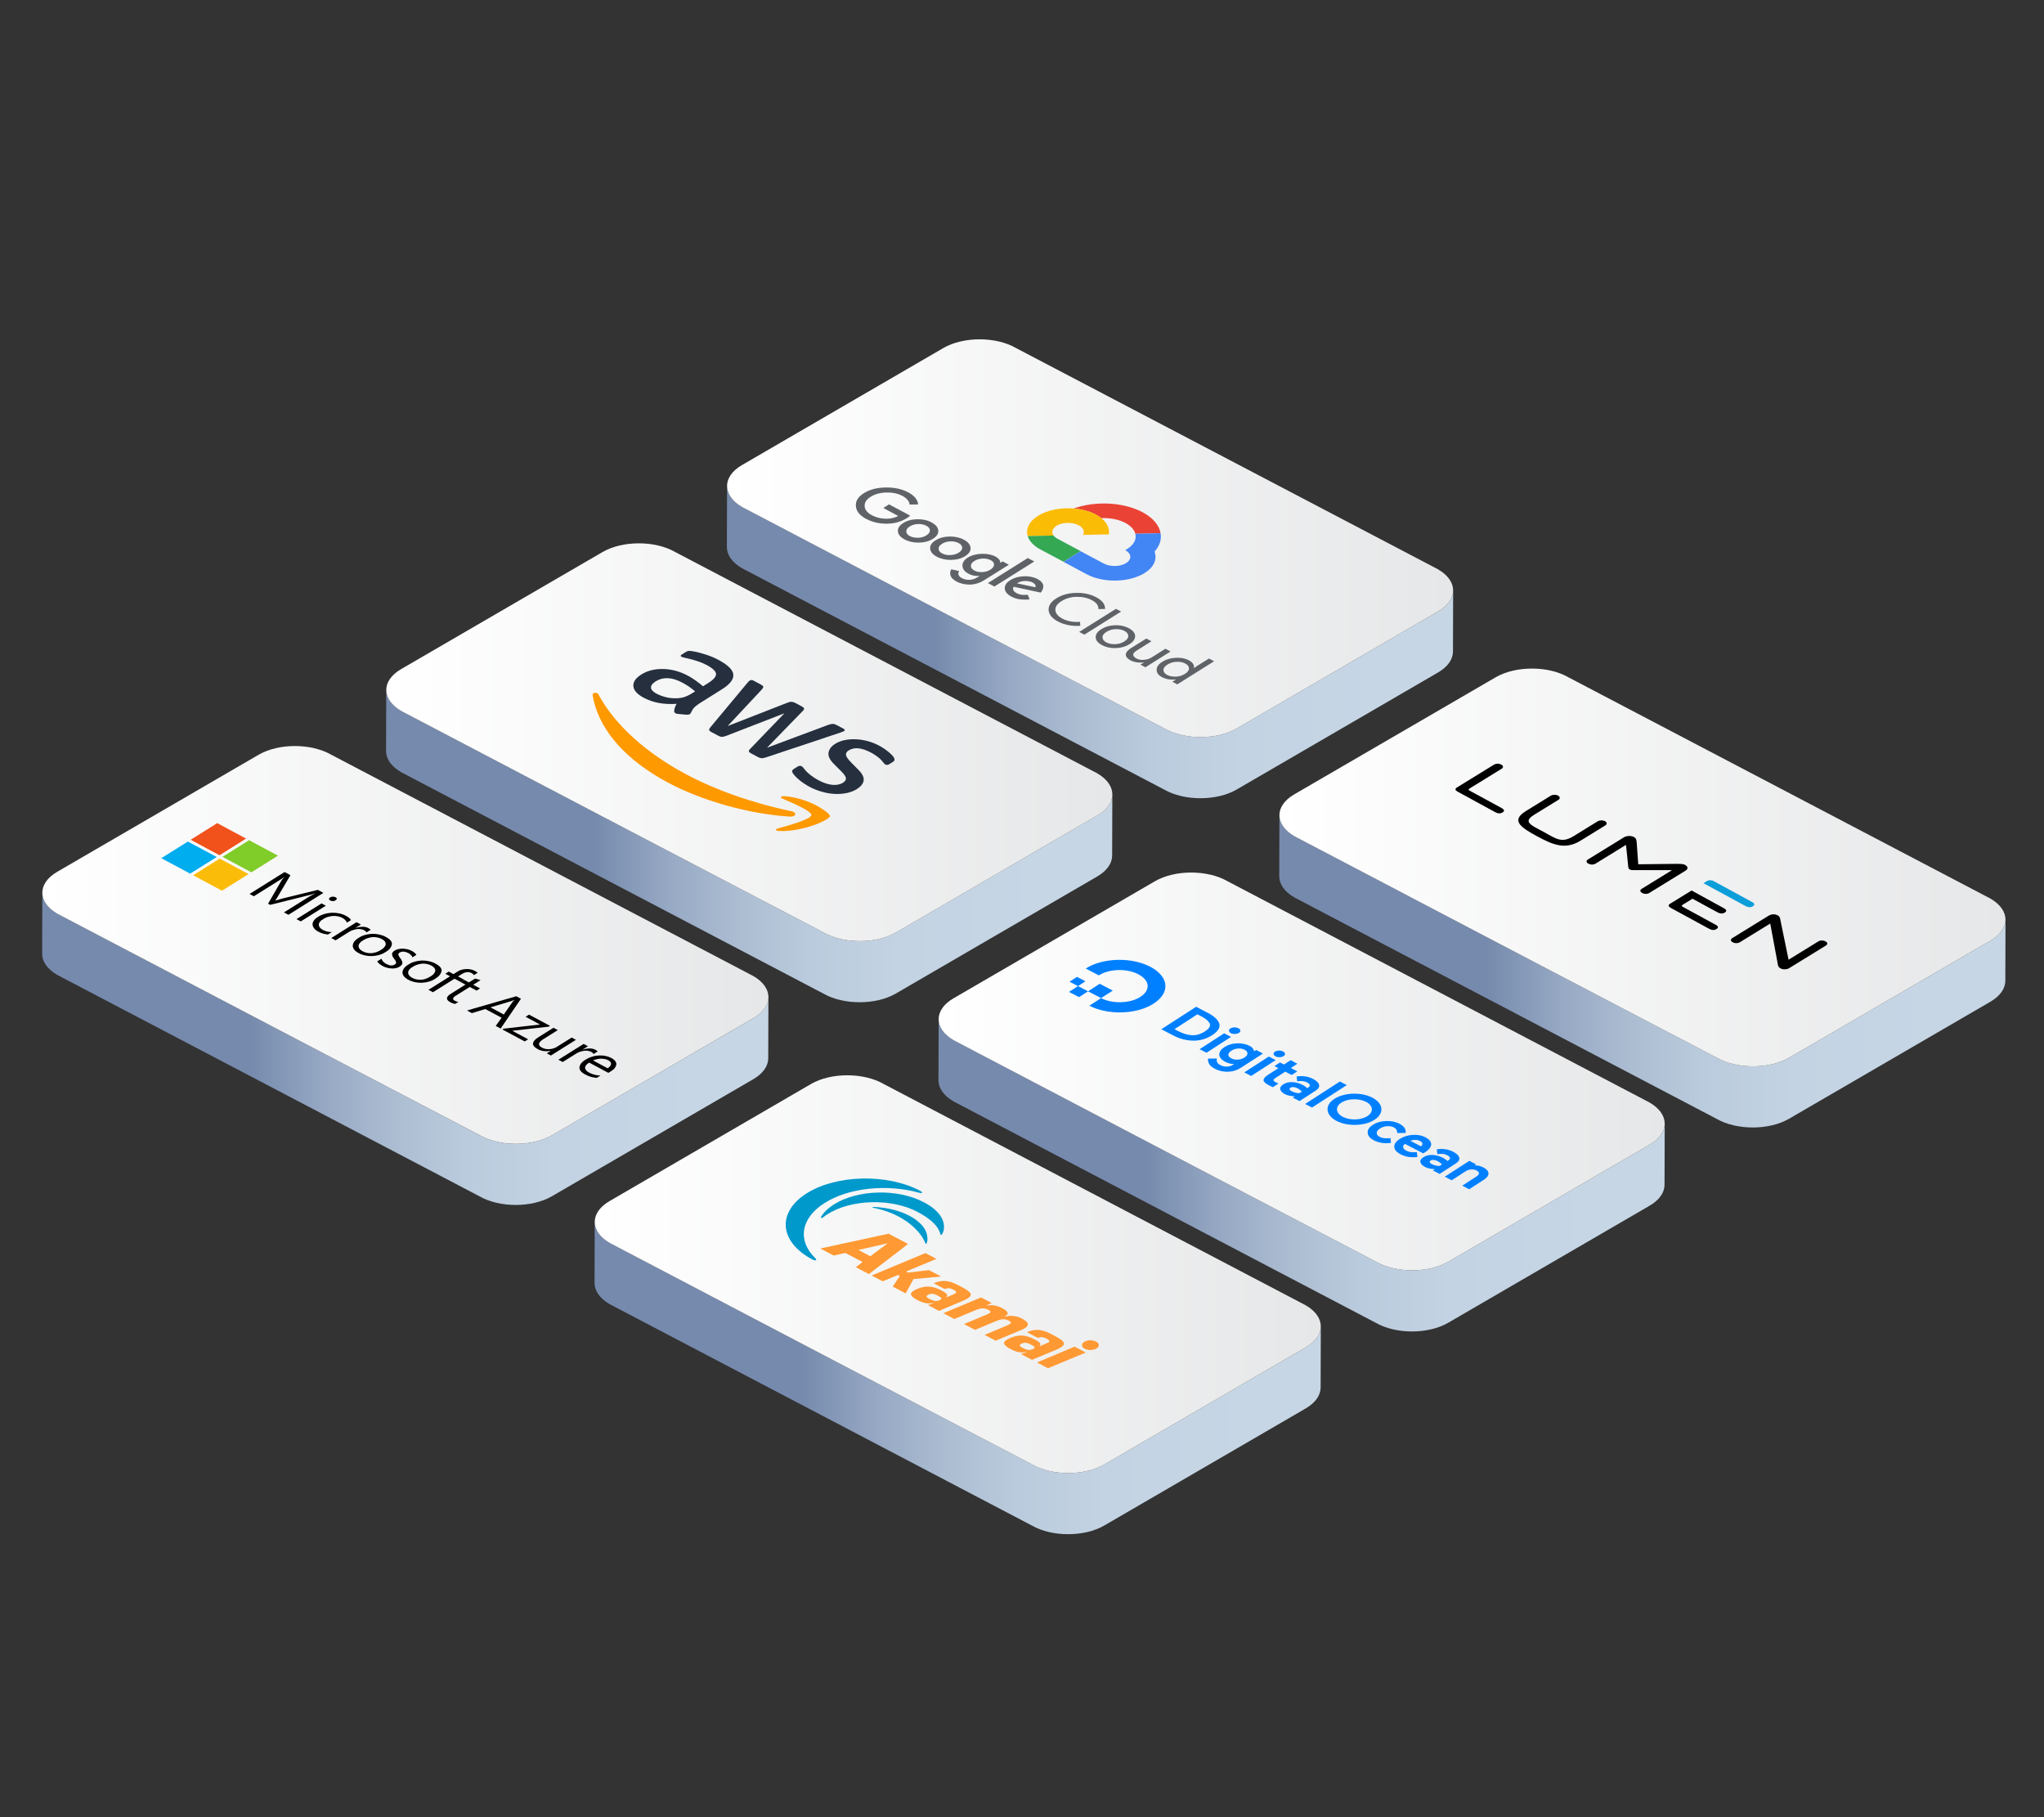 <?xml version="1.0" encoding="UTF-8"?><svg id="Layer_1" xmlns="http://www.w3.org/2000/svg" xmlns:xlink="http://www.w3.org/1999/xlink" viewBox="0 0 675 600"><rect x="0" y="0" width="675" height="600" fill="#333333" stroke="none"/><defs><style>.cls-1{fill:url(#_ÂÁ_Ï_ÌÌ_È_ËÂÌÚ_8);}.cls-1,.cls-2,.cls-3,.cls-4,.cls-5,.cls-6,.cls-7,.cls-8,.cls-9,.cls-10,.cls-11,.cls-12,.cls-13,.cls-14,.cls-15,.cls-16,.cls-17,.cls-18,.cls-19,.cls-20,.cls-21,.cls-22,.cls-23,.cls-24,.cls-25,.cls-26,.cls-27,.cls-28{stroke-width:0px;}.cls-2{fill:url(#linear-gradient);}.cls-3{fill:url(#_ÂÁ_Ï_ÌÌ_È_ËÂÌÚ_8-6);}.cls-4{fill:url(#_ÂÁ_Ï_ÌÌ_È_ËÂÌÚ_8-5);}.cls-5{fill:url(#_ÂÁ_Ï_ÌÌ_È_ËÂÌÚ_8-4);}.cls-6{fill:url(#_ÂÁ_Ï_ÌÌ_È_ËÂÌÚ_8-3);}.cls-7{fill:url(#_ÂÁ_Ï_ÌÌ_È_ËÂÌÚ_8-2);}.cls-8{fill:url(#linear-gradient-4);}.cls-9{fill:url(#linear-gradient-2);}.cls-10{fill:url(#linear-gradient-3);}.cls-11{fill:url(#linear-gradient-5);}.cls-12{fill:url(#linear-gradient-6);}.cls-29{isolation:isolate;}.cls-14{fill:#5f6368;}.cls-15{fill:#34a853;}.cls-16{fill:#0c9ed9;}.cls-17{fill:#4285f4;}.cls-18{fill:#252f3e;}.cls-19{fill:#09c;}.cls-20{fill:#80cc28;}.cls-21{fill:#f90;}.cls-22{fill:#f93;}.cls-23{fill:#f1511b;}.cls-24{fill:#fbbc09;}.cls-25{fill:#fbbc05;}.cls-26{fill:#ea4335;}.cls-27{fill:#00adef;}.cls-28{fill:#0080ff;}</style><linearGradient id="_ÂÁ_Ï_ÌÌ_È_ËÂÌÚ_8" x1="308.67" y1="212.01" x2="457.05" y2="212.01" gradientUnits="userSpaceOnUse"><stop offset="0" stop-color="#768aad"/><stop offset=".03" stop-color="#7c90b1"/><stop offset=".17" stop-color="#97a9c4"/><stop offset=".32" stop-color="#acbdd2"/><stop offset=".48" stop-color="#bacbdd"/><stop offset=".68" stop-color="#c3d3e3"/><stop offset="1" stop-color="#c6d6e5"/></linearGradient><linearGradient id="linear-gradient" x1="240.09" y1="177.71" x2="479.88" y2="177.71" gradientUnits="userSpaceOnUse"><stop offset="0" stop-color="#fff"/><stop offset="1" stop-color="#e6e7e8"/></linearGradient><linearGradient id="_ÂÁ_Ï_ÌÌ_È_ËÂÌÚ_8-2" x1="196.13" y1="279.37" x2="344.51" y2="279.37" xlink:href="#_ÂÁ_Ï_ÌÌ_È_ËÂÌÚ_8"/><linearGradient id="linear-gradient-2" x1="127.55" y1="245.07" x2="367.33" y2="245.07" xlink:href="#linear-gradient"/><linearGradient id="_ÂÁ_Ï_ÌÌ_È_ËÂÌÚ_8-3" x1="82.56" y1="346.3" x2="230.94" y2="346.3" xlink:href="#_ÂÁ_Ï_ÌÌ_È_ËÂÌÚ_8"/><linearGradient id="linear-gradient-3" x1="13.98" y1="312" x2="253.76" y2="312" xlink:href="#linear-gradient"/><linearGradient id="_ÂÁ_Ï_ÌÌ_È_ËÂÌÚ_8-4" x1="491.09" y1="320.71" x2="639.47" y2="320.71" xlink:href="#_ÂÁ_Ï_ÌÌ_È_ËÂÌÚ_8"/><linearGradient id="linear-gradient-4" x1="422.51" y1="286.42" x2="662.29" y2="286.42" xlink:href="#linear-gradient"/><linearGradient id="_ÂÁ_Ï_ÌÌ_È_ËÂÌÚ_8-5" x1="378.55" y1="388.07" x2="526.93" y2="388.07" xlink:href="#_ÂÁ_Ï_ÌÌ_È_ËÂÌÚ_8"/><linearGradient id="linear-gradient-5" x1="309.97" y1="353.77" x2="549.75" y2="353.77" xlink:href="#linear-gradient"/><linearGradient id="_ÂÁ_Ï_ÌÌ_È_ËÂÌÚ_8-6" x1="264.98" y1="455.01" x2="413.36" y2="455.01" xlink:href="#_ÂÁ_Ï_ÌÌ_È_ËÂÌÚ_8"/><linearGradient id="linear-gradient-6" x1="196.4" y1="420.71" x2="436.18" y2="420.71" xlink:href="#linear-gradient"/></defs><g class="cls-29"><path class="cls-1" d="m474.95,201.86l-66.51,38.65c-6.6,3.83-17.31,3.83-23.95,0l-139.38-73.07c-3.34-1.93-5.02-4.47-5.01-7l-.06,20.19c0,2.53,1.66,5.06,5.01,6.99l139.38,73.07c6.64,3.83,17.36,3.83,23.95,0l66.51-38.65c3.28-1.91,4.92-4.4,4.93-6.9l.06-20.19c0,2.5-1.65,4.99-4.93,6.9Z"/><path class="cls-2" d="m474.88,187.98c6.64,3.83,6.66,10.05.07,13.88l-66.51,38.65c-6.6,3.83-17.31,3.83-23.95,0l-139.38-73.07c-6.64-3.83-6.69-10.05-.09-13.88l66.51-38.65c6.6-3.83,17.34-3.83,23.98,0l139.38,73.07Z"/></g><g class="cls-29"><path class="cls-7" d="m362.4,269.22l-66.51,38.65c-6.6,3.83-17.31,3.83-23.95,0l-139.38-73.07c-3.34-1.93-5.02-4.47-5.01-7l-.06,20.19c0,2.53,1.66,5.06,5.01,6.99l139.38,73.07c6.64,3.83,17.36,3.83,23.95,0l66.51-38.65c3.28-1.91,4.92-4.4,4.93-6.9l.06-20.19c0,2.5-1.65,4.99-4.93,6.9Z"/><path class="cls-9" d="m362.34,255.34c6.64,3.83,6.66,10.05.07,13.88l-66.51,38.65c-6.6,3.83-17.31,3.83-23.95,0l-139.38-73.07c-6.64-3.83-6.69-10.05-.09-13.88l66.51-38.65c6.6-3.83,17.34-3.83,23.98,0l139.38,73.07Z"/></g><g class="cls-29"><path class="cls-6" d="m248.83,336.16l-66.51,38.65c-6.6,3.83-17.31,3.83-23.95,0L18.99,301.73c-3.34-1.93-5.02-4.47-5.01-7l-.06,20.19c0,2.53,1.66,5.06,5.01,6.99l139.38,73.07c6.64,3.83,17.36,3.83,23.95,0l66.51-38.65c3.28-1.91,4.92-4.4,4.93-6.9l.06-20.19c0,2.5-1.65,4.99-4.93,6.9Z"/><path class="cls-10" d="m248.77,322.27c6.64,3.83,6.66,10.05.07,13.88l-66.51,38.65c-6.6,3.83-17.31,3.83-23.95,0L18.99,301.73c-6.64-3.83-6.69-10.05-.09-13.88l66.51-38.65c6.6-3.83,17.34-3.83,23.98,0l139.38,73.07Z"/></g><g class="cls-29"><path class="cls-5" d="m657.36,310.57l-66.51,38.65c-6.6,3.83-17.31,3.83-23.95,0l-139.38-73.07c-3.34-1.93-5.02-4.47-5.01-7l-.06,20.19c0,2.53,1.66,5.06,5.01,6.99l139.38,73.07c6.64,3.83,17.36,3.83,23.95,0l66.51-38.65c3.28-1.91,4.92-4.4,4.93-6.9l.06-20.19c0,2.5-1.65,4.99-4.93,6.9Z"/><path class="cls-8" d="m657.29,296.69c6.64,3.83,6.66,10.05.07,13.88l-66.51,38.65c-6.6,3.83-17.31,3.83-23.95,0l-139.38-73.07c-6.64-3.83-6.69-10.05-.09-13.88l66.51-38.65c6.6-3.83,17.34-3.83,23.98,0l139.38,73.07Z"/></g><g class="cls-29"><path class="cls-4" d="m544.82,377.92l-66.51,38.65c-6.6,3.83-17.31,3.83-23.95,0l-139.38-73.07c-3.34-1.93-5.02-4.47-5.01-7l-.06,20.19c0,2.53,1.66,5.06,5.01,6.99l139.38,73.07c6.64,3.83,17.36,3.83,23.95,0l66.51-38.65c3.28-1.91,4.92-4.4,4.93-6.9l.06-20.19c0,2.5-1.65,4.99-4.93,6.9Z"/><path class="cls-11" d="m544.75,364.04c6.64,3.83,6.66,10.05.07,13.88l-66.51,38.65c-6.6,3.83-17.31,3.83-23.95,0l-139.38-73.07c-6.64-3.83-6.69-10.05-.09-13.88l66.51-38.65c6.6-3.83,17.34-3.83,23.98,0l139.38,73.07Z"/></g><g class="cls-29"><path class="cls-3" d="m431.25,444.86l-66.51,38.65c-6.6,3.83-17.31,3.83-23.95,0l-139.38-73.07c-3.34-1.93-5.02-4.47-5.01-7l-.06,20.19c0,2.53,1.66,5.06,5.01,6.99l139.38,73.07c6.64,3.83,17.36,3.83,23.95,0l66.51-38.65c3.28-1.91,4.92-4.4,4.93-6.9l.06-20.19c0,2.5-1.65,4.99-4.93,6.9Z"/><path class="cls-12" d="m431.18,430.98c6.64,3.83,6.66,10.05.07,13.88l-66.51,38.65c-6.6,3.83-17.31,3.83-23.95,0l-139.38-73.07c-6.64-3.83-6.69-10.05-.09-13.88l66.51-38.65c6.6-3.83,17.34-3.83,23.98,0l139.38,73.07Z"/></g><path class="cls-13" d="m156.5,321.97s0,.01.01.02h-.04s.03-.02.03-.02Z"/><path class="cls-13" d="m143.71,323.16c-1.1.78-2.69,1.25-4.4,1.33-1.65.05-3.25-.31-4.43-.98-.12-.06-.23-.12-.34-.18-1.03-.6-1.62-1.41-1.63-2.27.05-.97.74-1.89,1.94-2.56,1.1-.79,2.7-1.28,4.45-1.36,1.7-.03,3.35.35,4.56,1.05.09.05.17.09.26.14,1.19.69,1.77,1.42,1.71,2.23-.17.98-.92,1.9-2.12,2.61Zm-4.6.33c1.06-.06,2.03-.45,3.04-1.08.91-.5,1.48-1.18,1.61-1.91.01-.59-.38-1.15-1.1-1.56-.06-.04-.13-.07-.2-.11-.8-.46-1.91-.7-3.03-.66-1.24.14-2.36.52-3.16,1.08-.93.49-1.46,1.18-1.49,1.91,0,.6.43,1.17,1.15,1.59.07.04.13.07.2.11h.02c.78.46,1.86.69,2.95.62"/><polygon class="cls-13" points="169.16 340.34 174.4 343.15 173.27 343.86 165.9 339.91 166.32 339.65 178.34 338.28 173.56 335.72 174.7 335.01 181.62 338.71 181.27 338.94 181.33 338.97 169.16 340.34"/><path class="cls-13" d="m151.42,330.77l-1.13.71.03.02c-.58-.1-1.1-.29-1.52-.53-.02-.01-.05-.03-.07-.04-.05-.03-.1-.05-.14-.08-1.41-.81-1.3-1.73.25-2.7l4.87-3.05-1.49-.8-.07-.04,1.14-.72.07.04,1.49.8,2.02-1.27,1.84.51-2.44,1.53,2.26,1.21-1.15.72-2.25-1.21-4.66,2.92c-.44.24-.74.55-.85.9,0,.26.17.5.48.68.05.03.11.06.17.09.02.01.03.02.05.03.29.17.68.28,1.09.3Z"/><path class="cls-13" d="m170.49,328.94l1.55.83-6.71,9.84-1.62-.87,1.93-2.7-5.37-2.88-4.44,1.36-1.62-.87,16.28-4.71Zm-8.53,3.66l4.41,2.37,2.92-4.18c.15-.21.34-.41.58-.59l-.07-.03c-.3.14-.63.27-.97.38l-6.87,2.06"/><path class="cls-13" d="m157,320.67c.27.16.52.33.73.52l-1.23.77c-.14-.24-.38-.46-.68-.63-.01,0-.03-.01-.04-.02-1.01-.54-2.08-.42-3.21.28l-1.31.82,2.13,1.14-.09-.02-1.14.72.07.04-2.13-1.14-7.13,4.47-1.48-.8,7.13-4.47-1.56-.83,1.15-.72,1.55.84,1.32-.83c.7-.48,1.71-.79,2.8-.85,1.09-.04,2.16.18,2.97.62.06.03.11.06.16.09Z"/><path class="cls-13" d="m131.96,319.15v.02c-.65.43-1.63.66-2.62.6-1.12-.06-2.16-.35-2.95-.8-.04-.02-.07-.04-.1-.06-.08-.04-.16-.09-.24-.13-.65-.38-1.16-.83-1.49-1.34l1.44-.9c.14.62.63,1.2,1.4,1.64.05.03.11.06.17.09,1.16.62,2.03.67,2.81.19.29-.18.45-.41.45-.65-.1-.45-.35-.88-.7-1.29-.43-.48-.65-1-.67-1.53.05-.44.38-.85.92-1.16.68-.41,1.64-.63,2.63-.6,1.11.03,2.18.29,2.98.75.09.05.18.1.27.15.56.32,1,.72,1.26,1.15l-1.31.82c-.17-.51-.6-.98-1.23-1.34-.07-.04-.13-.08-.2-.11-.41-.22-.91-.37-1.46-.44-.48-.02-.95.08-1.29.28-.31.19-.5.44-.51.7.14.41.35.8.65,1.18.44.51.69,1.07.73,1.64-.09.43-.41.84-.92,1.16Z"/><path class="cls-13" d="m106.64,307.05c.79.43,1.83.68,2.91.72l-1.31.82-.09-.05c-1.15-.13-2.2-.45-3.03-.93-.08-.04-.15-.08-.23-.12-1.42-.82-2-2.02-1.49-3.15.3-.61.87-1.17,1.64-1.62,1.15-.77,2.79-1.26,4.56-1.35,1.72-.05,3.4.32,4.63,1.02.01,0,.03.02.04.03.11.05.22.11.32.17.59.34,1.05.75,1.33,1.2l-1.36.85c-.19-.57-.68-1.09-1.38-1.5-.03-.02-.06-.04-.09-.05-.84-.48-1.99-.72-3.15-.66-1.27.11-2.42.48-3.23,1.05-.89.48-1.41,1.16-1.43,1.87.03.61.45,1.18,1.18,1.6.06.03.12.07.19.1Z"/><path class="cls-13" d="m121.81,306.54c.24.14.44.29.6.46l-1.38.86v-.02c-.13-.24-.35-.45-.65-.62-.07-.04-.14-.08-.22-.11-.65-.34-1.56-.46-2.38-.31-1.07.18-2.02.54-2.73,1.03l-4.23,2.65-1.42-.76,8.33-5.23,1.46.77-1.74,1.08.07.03c.69-.24,1.47-.36,2.28-.37.7,0,1.37.16,1.86.45,0,0,.02,0,.02.01.04.02.08.04.12.07Z"/><path class="cls-13" d="m127.3,314.36c-1.12.77-2.7,1.25-4.42,1.32-1.64.04-3.25-.31-4.42-.98-.11-.06-.22-.11-.32-.17-1.04-.6-1.64-1.42-1.65-2.27.04-.97.73-1.89,1.93-2.57,1.1-.79,2.7-1.28,4.45-1.36,1.71-.03,3.36.35,4.58,1.05.09.05.18.1.26.14,1.18.68,1.77,1.41,1.71,2.23-.13.99-.88,1.92-2.11,2.6Zm-4.55.36c1.19-.15,2.27-.53,3.05-1.07.91-.51,1.48-1.19,1.6-1.92.01-.58-.39-1.14-1.1-1.55-.07-.04-.13-.07-.2-.11-.8-.46-1.91-.7-3.03-.66-1.24.14-2.35.52-3.16,1.08-.93.49-1.47,1.18-1.5,1.91.02.6.44,1.17,1.16,1.59.07.04.14.08.21.11.01,0,.03.02.04.02.77.44,1.85.66,2.93.6"/><polygon class="cls-13" points="106.18 298.29 107.6 299.05 99.32 304.23 97.9 303.48 106.18 298.29"/><path class="cls-13" d="m108.96,297.28c-.2-.12-.31-.28-.3-.44-.01-.21.13-.41.4-.55.43-.29,1.19-.31,1.69-.06l.06.03s.07.03.11.05c.2.12.31.28.3.44-.02.2-.18.39-.42.53h-.01c-.18.15-.49.25-.81.25-.33.01-.64-.05-.87-.19,0,0-.01,0-.02-.01-.04-.02-.07-.03-.11-.05Z"/><g class="cls-29"><polygon class="cls-27" points="71.57 282.97 62.79 288.46 53.27 283.36 62.05 277.86 71.57 282.97"/><polygon class="cls-24" points="82.08 288.6 73.31 294.1 63.78 289 72.56 283.5 82.08 288.6"/></g><path class="cls-13" d="m104.94,293.81l1.86,1-11.55,7.24-1.48-.79,7.81-4.89c.59-.37,1.43-.83,2.39-1.35l-.06-.04c-.47.2-.98.36-1.52.5l-13.15,3.28-.71-.38,4.49-7.77c.21-.33.49-.65.82-.95l-.07-.03c-.68.51-1.42,1-2.19,1.45l-7.75,4.85-1.42-.76,11.56-7.24,1.94,1.04-4.23,7.16c-.22.39-.49.79-.79,1.17l.07.03c.69-.17,1.36-.37,2.01-.58l11.99-2.93Z"/><polygon class="cls-13" points="196.01 348.03 196.02 348.02 196.02 348.02 196.01 348.03"/><path class="cls-13" d="m190.21,343.32l-8.28,5.19.06.04-1.42-.76,1.31-.82-.07-.03c-1.45.33-3.1.12-4.2-.52-.02-.01-.04-.02-.06-.04-.06-.03-.13-.07-.19-.1-1.94-1.12-1.79-2.42.47-3.83l4.94-3.1,1.43.77-4.77,2.99c-1.68,1.05-1.9,1.97-.54,2.75.04.02.08.04.11.06.65.37,1.56.55,2.47.49.99-.08,1.89-.37,2.51-.82l4.81-3.01,1.42.76Z"/><path class="cls-13" d="m196.78,346.71c.24.14.44.29.59.46l-1.35.85c-.12-.24-.34-.45-.64-.63-.07-.04-.14-.08-.22-.11-.65-.34-1.56-.46-2.39-.31-1.06.18-2.01.54-2.72,1.04l-4.23,2.65-1.42-.76,8.34-5.22,1.42.76-1.72,1.08.07.03c.69-.24,1.47-.36,2.27-.37.7,0,1.37.17,1.87.45,0,0,.02,0,.02.01.04.02.08.04.12.07Z"/><path class="cls-13" d="m194.63,354.2c1.01.55,2.3.87,3.67.93l-1.23.77c-1.42-.13-2.74-.52-3.76-1.11-.04-.02-.08-.04-.11-.07-.14-.06-.27-.13-.39-.2-.96-.55-1.49-1.31-1.46-2.1.13-.98.85-1.89,2.07-2.57.77-.49,1.72-.87,2.77-1.14.97-.22,2.01-.28,3.03-.17,1,.11,1.92.4,2.66.8.11.05.22.11.32.17.89.52,1.38,1.22,1.33,1.96-.14.9-.83,1.73-1.95,2.34l-.66.41v.03s-6.34-3.4-6.34-3.4c-.85.45-1.34,1.08-1.38,1.75.07.55.48,1.06,1.15,1.45.09.05.18.1.27.14Zm3.86-4.65c-.96.03-1.88.24-2.63.6l4.79,2.57-.06.04c.69-.38,1.12-.88,1.21-1.43.03-.45-.27-.88-.81-1.19-.05-.03-.1-.06-.15-.08-.64-.34-1.47-.51-2.34-.49"/><polygon class="cls-23" points="81.26 276.89 72.49 282.39 62.96 277.28 71.74 271.78 81.26 276.89"/><polygon class="cls-20" points="91.79 282.52 83.01 288.03 73.48 282.92 82.26 277.42 91.79 282.52"/><g class="cls-29"><path class="cls-26" d="m377.83,169.41c3.19,1.84,5.01,4.2,5.43,6.63l-8.34.19c-.36-1.34-1.44-2.51-2.98-3.4-2.1-1.21-5.07-1.9-8.24-1.75-.47-.35-.93-.67-1.45-.97-.13-.07-.25-.14-.38-.21-2.06-1.1-4.56-1.76-7.13-1.99-.04,0-.09-.02-.13-.02,6.99-2.53,16.34-2.16,22.7,1.24.18.09.35.19.52.29Z"/><path class="cls-25" d="m362.27,170.11c.52.3.98.62,1.4.95,1.98,1.58,2.82,3.5,2.52,5.37l-8.53.19c.62-1.09.12-2.29-1.28-3.1-.04-.03-.09-.05-.13-.07-2.11-1.13-5.42-1.06-7.36.16-1.39.87-1.76,2.13-.96,3.23l-8.53.19c-.76-2.42.49-4.9,3.36-6.7,3.17-1.98,7.7-2.8,12-2.42,2.58.23,5.07.89,7.13,1.99.13.07.26.14.38.21Z"/><path class="cls-15" d="m356.85,181.96l-5.62,3.53-7.69-4.09c-.14-.07-.28-.15-.41-.23-1.95-1.13-3.26-2.58-3.74-4.16l8.53-.19c.26.36.65.69,1.12.96.05.03.09.05.14.08l7.66,4.1Z"/><path class="cls-17" d="m383.25,176.05c.4,2.11-.3,4.22-1.99,6.1.93,2.43-.12,5.08-3.24,7.04-5.07,3.17-13.63,3.36-19.13.43l-7.67-4.1,5.6-3.54,7.71,4.1c2.11,1.13,5.42,1.06,7.36-.16,1.9-1.19,1.82-3.05-.15-4.19-.05-.03-.09-.05-.14-.08l.7-.44c2.13-1.34,3.1-3.16,2.63-4.97l8.32-.19Z"/><polygon class="cls-14" points="339.41 184.25 341.55 185.39 328.38 193.66 326.23 192.52 339.41 184.25"/></g><g class="cls-29"><path class="cls-14" d="m333.16,186.46l-8.05,5.05c-1.56.98-3.16,1.48-4.81,1.51-1.65.02-3.15-.33-4.5-1.05-.05-.05-.13-.09-.2-.13-.95-.55-1.52-1.16-1.71-1.85-.21-.73-.12-1.4.26-2.01l2.58.55c-.24.38-.31.77-.2,1.2.1.41.42.75.95,1.06.03.02.07.04.1.06.82.43,1.68.63,2.59.6.92-.04,1.81-.32,2.65-.86l.63-.4-.07-.04c-1.27.11-2.48-.14-3.58-.73-.07-.04-.13-.07-.2-.11-1.12-.65-1.7-1.47-1.76-2.46-.09-1.01.55-2.01,1.75-2.74,1.17-.76,2.83-1.21,4.59-1.25,1.81-.05,3.34.25,4.58.92.05.03.1.06.15.08.48.28.83.58,1.06.9.26.36.37.7.35,1.02l.08.04.72-.45,2.04,1.09Zm-8.77,2.44c1.01-.06,1.91-.32,2.67-.81.78-.49,1.18-1.04,1.21-1.63.04-.53-.3-1.04-.94-1.42-.04-.02-.08-.05-.13-.07-.75-.4-1.65-.58-2.7-.54-1.04.04-1.96.31-2.74.8-.77.48-1.15,1.02-1.14,1.64.02.58.36,1.06,1.04,1.45.03.02.07.04.1.06.71.39,1.67.58,2.63.51"/><path class="cls-14" d="m335.74,195.86c.98.53,2.19.7,3.64.5l.64,1.53c-.88.12-1.86.13-2.95.03-1.08-.11-2.12-.43-3.1-.95-.07-.04-.14-.08-.22-.12-1.23-.71-1.88-1.56-1.94-2.53-.06-1.04.54-1.95,1.8-2.74,1.32-.83,2.84-1.26,4.56-1.31,1.67-.06,3.3.28,4.52.95.07.04.14.07.2.11.49.28.87.6,1.15.95.29.36.46.75.49,1.15.03.33-.02.67-.12.99-.09.28-.23.55-.4.81l-.29.44-8.99-1.93c-.4.8-.11,1.48.86,2.04.05.03.09.05.14.08Zm.12-3.25h.01s6.01,1.29,6.01,1.29c.15-.24.16-.51-.01-.8-.15-.27-.41-.51-.75-.71-.04-.02-.07-.04-.11-.06-.63-.34-1.45-.5-2.48-.5-1.02,0-1.92.27-2.68.77"/></g><path class="cls-14" d="m350.85,204.26c1.59.85,3.53,1.21,5.81,1.06l.1,1.31c-1.3.1-2.62.02-3.86-.22-1.32-.25-2.54-.66-3.55-1.22-.09-.05-.2-.11-.3-.16-1.75-1.01-2.66-2.2-2.76-3.58-.1-1.46.75-2.76,2.56-3.9,1.81-1.14,3.99-1.73,6.51-1.79,2.53-.06,4.76.43,6.7,1.47.1.05.2.11.29.16,1.79,1.04,2.65,2.26,2.58,3.68l-2.23.03c.13-1.06-.51-2-1.9-2.8-.08-.04-.15-.09-.23-.13-1.45-.77-3.11-1.14-5-1.11-1.9.03-3.56.5-5.01,1.41-1.45.91-2.13,1.91-2.03,3,.08,1.03.77,1.91,2.05,2.65.08.05.17.09.25.14Z"/><polygon class="cls-14" points="368.54 201.02 370.23 201.93 358.08 209.55 356.38 208.65 368.54 201.02"/><path class="cls-14" d="m374.85,210.01c.03,1-.59,1.9-1.85,2.69-1.26.79-2.76,1.23-4.48,1.29-1.72.06-3.24-.26-4.61-.99-.08-.04-.15-.08-.22-.12-1.22-.7-1.82-1.52-1.85-2.46-.03-1,.6-1.9,1.86-2.69,1.26-.79,2.76-1.23,4.48-1.29,1.72-.06,3.24.26,4.61.99.08.04.15.08.22.12,1.22.7,1.82,1.52,1.85,2.46Zm-6.62,2.68c1.15-.03,2.16-.33,3.06-.9.9-.57,1.34-1.18,1.31-1.84-.03-.62-.42-1.15-1.15-1.57-.03-.02-.07-.04-.1-.06-.8-.42-1.76-.62-2.9-.59-1.14.03-2.16.34-3.06.9-.91.56-1.34,1.18-1.3,1.84.03.63.42,1.15,1.14,1.57.03.02.07.04.1.06.8.42,1.75.62,2.89.59"/><path class="cls-14" d="m384.86,214.2l1.7.91-8.33,5.22-1.63-.87,1.15-.72-.08-.04c-.65.11-1.38.11-2.17,0-.8-.11-1.51-.32-2.1-.63-.06-.03-.13-.07-.19-.1-1-.58-1.48-1.2-1.43-1.87.05-.71.6-1.4,1.66-2.07l5.11-3.2,1.7.91-4.84,3.04c-1.49.94-1.58,1.8-.23,2.57.05.03.1.05.15.08.66.37,1.59.53,2.49.43.95-.09,1.82-.36,2.46-.77l4.58-2.88Z"/><path class="cls-14" d="m400.93,218.34l-12.16,7.63-1.63-.87,1.16-.73-.08-.04c-.67.11-1.42.1-2.25-.02-.82-.13-1.57-.37-2.26-.74-.06-.03-.11-.06-.17-.09-1.06-.61-1.58-1.39-1.58-2.32,0-.99.63-1.88,1.89-2.67,1.26-.79,2.74-1.22,4.43-1.3,1.7-.08,3.14.2,4.31.82.06.03.12.06.17.1.59.34,1.02.73,1.27,1.15.28.46.35.9.21,1.3l.07.04,1.08-.76,3.84-2.41,1.7.91Zm-12.65,5.08c1.1-.04,2.11-.35,3.02-.92.91-.57,1.37-1.19,1.34-1.82,0-.57-.39-1.12-1.08-1.52-.04-.03-.09-.05-.14-.08-.79-.42-1.74-.62-2.86-.57-1.11.04-2.12.35-3.02.91-.9.57-1.35,1.18-1.33,1.82-.01.57.37,1.12,1.07,1.53.04.03.09.05.14.07.78.41,1.82.62,2.87.57"/><path class="cls-14" d="m309.85,175.15c.1,1.04-.5,1.97-1.78,2.77-1.27.8-2.82,1.22-4.62,1.24-1.8.03-3.37-.32-4.74-1.05-.08-.04-.15-.08-.22-.12-1.22-.71-1.88-1.55-1.97-2.53-.1-1.04.49-1.96,1.77-2.77,1.28-.8,2.82-1.22,4.63-1.25,1.79-.03,3.37.32,4.73,1.06.08.04.15.08.22.12,1.22.71,1.88,1.55,1.97,2.53Zm-6.67,2.41c1.05-.03,1.97-.29,2.75-.79.79-.5,1.18-1.05,1.16-1.66-.02-.58-.39-1.06-1.08-1.46-.04-.02-.07-.04-.11-.06-.73-.4-1.71-.6-2.71-.56-1.05.03-1.96.3-2.76.8-.78.49-1.16,1.04-1.14,1.66,0,.54.37,1.06,1.03,1.44.04.03.09.05.14.07.75.4,1.65.59,2.71.55"/><path class="cls-14" d="m320.51,180.86c.1,1.04-.5,1.96-1.78,2.76-1.27.8-2.82,1.22-4.62,1.25-1.8.03-3.38-.33-4.75-1.06-.07-.04-.13-.07-.2-.11-1.23-.71-1.9-1.56-1.99-2.54-.1-1.04.5-1.96,1.78-2.76,1.28-.8,2.82-1.22,4.62-1.25,1.8-.03,3.37.32,4.74,1.05.08.04.15.08.22.12,1.22.71,1.88,1.56,1.98,2.53Zm-6.67,2.41c1.06-.03,1.97-.29,2.76-.79.79-.49,1.18-1.05,1.15-1.65-.02-.57-.37-1.05-1.06-1.45-.04-.02-.09-.05-.13-.07-.72-.4-1.71-.6-2.71-.56-1.04.04-1.96.3-2.76.8-.78.49-1.16,1.04-1.13,1.66,0,.55.38,1.07,1.04,1.46.04.02.08.04.12.06.76.4,1.66.59,2.71.55"/><path class="cls-14" d="m300.56,170.27c-.26.25-.62.51-1.08.8-1.87,1.17-3.94,1.78-6.25,1.83-2.65.09-5.06-.44-7.23-1.6-.1-.05-.21-.11-.32-.17-1.88-1.09-2.9-2.42-3.04-4-.15-1.67.73-3.1,2.65-4.3,1.91-1.2,4.3-1.83,7.19-1.87,2.88-.04,5.35.49,7.45,1.61.13.07.26.14.39.21,1.73,1,2.76,2.34,2.88,3.76l-2.81.06c-.1-1.02-.85-1.98-2.09-2.7-.09-.05-.18-.1-.27-.15-1.51-.81-3.28-1.18-5.33-1.13-1.98.04-3.84.55-5.16,1.4-1.41.88-2.07,1.91-2,3.09.03,1.07.78,2.08,2.08,2.84.09.05.19.1.28.15,1.54.82,3.27,1.22,5.22,1.17,1.14-.03,2.35-.33,3.52-.9l-4.94-2.65,1.9-1.19,6.95,3.72Z"/><g id="Lumen-logo"><path class="cls-13" d="m551.72,299.74c-.81-.47-.9-.91-.18-1.35l7.08-4.36,10.71,5.87s.05.03.08.04c.82.47.85.96.19,1.36-.7.44-1.54.41-2.43-.07l-8.25-4.49-3.25,2.01c-.36.22-.4.42,0,.65.01,0,.03.01.04.02l10.9,5.94s.05.03.08.05c.78.45.84.91.16,1.34-.74.45-1.54.41-2.4-.06l-12.65-6.89s-.06-.03-.09-.05Z"/><path class="cls-13" d="m524.43,285.09c-.64-.37-.66-.94-.06-1.29l11.95-7.36c.86-.5,2.24-.55,3.21-.11.02.01.04.02.06.04.69.4.88.98.91,1.89l.51,7.11,12.34-.14c1.55.01,2.39-.06,3.25.41.91.55.87,1.36-.01,1.85l-11.95,7.36-.15.08c-.62.31-1.54.28-2.11-.05-.03-.02-.05-.03-.08-.05l-.11-.06c-.64-.37-.65-.93-.06-1.29l9.94-6.12-.1-.06h-11.45c-1.1-.01-1.79.08-2.34-.22-.44-.25-.48-.72-.52-1.32l-.68-6.66-.13-.07-9.97,6.14-.14.08c-.62.31-1.54.28-2.11-.05-.03-.02-.05-.03-.08-.05l-.11-.06Z"/><path class="cls-13" d="m505.92,275.19c-4.61-2.66-6.43-4.68-1.92-7.46l8.2-5.05c.61-.33,1.55-.35,2.21-.05l.24.13c.54.36.58.9.06,1.29l-7.98,4.91c-2.94,1.81-2.19,2.81.09,4.13.81.47,1.81.97,2.91,1.57,4.18,2.28,5.95,3.87,9.99,1.38l7.98-4.92c.62-.32,1.56-.34,2.22-.04l.22.12c.55.36.6.9.07,1.29l-8.21,5.05c-4.97,3.06-8.83,1.62-14.53-1.49-.54-.29-1.05-.58-1.54-.86Z"/><path class="cls-13" d="m481.31,261.36c-.78-.45-.89-.88-.24-1.31l12.37-7.62c.62-.34,1.5-.35,2.11-.08l.34.19.07.04c.52.35.52.88-.04,1.23l-10.65,6.56c-.36.22-.39.42.01.66l10.67,5.81s.05.03.08.05c.78.45.88.93.19,1.35-.74.46-1.58.4-2.43-.07l-12.39-6.76s-.06-.03-.09-.05Z"/><path class="cls-16" d="m562.54,291.62l1.08-.66c.7-.44,1.58-.44,2.46.05l12.52,6.82s.05.03.08.04c.82.47.85.95.16,1.38-.67.42-1.51.39-2.36-.07l-13.93-7.56Z"/><path class="cls-13" d="m572.01,309.77l11.95-7.36c1.05-.65,2.19-.67,3.09-.18.02.01.04.02.06.03.76.44.74,1,.91,1.86l2.63,12.76,9.86-6.07.1-.06c.57-.29,1.42-.3,2.01-.04l.36.2c.58.35.6.91.03,1.27l-12.17,7.49-.06.04c-.79.45-2.05.45-2.83,0-.86-.5-.82-1.17-.98-2.01l-2.38-12.77-10.06,6.2-.11.06c-.62.32-1.58.3-2.17-.04-.02-.01-.04-.02-.06-.04l-.06-.04s-.04-.02-.06-.03c-.6-.35-.62-.91-.05-1.28Z"/></g><polygon class="cls-28" points="355.67 322.54 358.45 324 355.99 325.59 353.2 324.14 355.67 322.54"/><polygon class="cls-28" points="355.99 325.59 359.31 327.32 356.34 329.23 353.02 327.51 355.99 325.59"/><path class="cls-28" d="m380.33,319.46c.92.53,1.76,1.15,2.48,1.85,2.44,2.35,2.7,5.27.76,7.74-4.5,5.68-16.51,6.82-23.83,3.01l3.87-2.5c4.6,2.39,12.21,1.6,14.78-2.09.93-1.38.81-2.94-.41-4.24-.49-.53-1.09-.99-1.76-1.38-3.75-2.17-9.84-2.06-13.34.2l-4.33-2.26c5.69-3.67,15.64-3.86,21.78-.32Z"/><polygon class="cls-28" points="367.48 327.07 363.61 329.55 359.31 327.32 363.16 324.82 367.48 327.07"/><g class="cls-29"><path class="cls-28" d="m409.04,339.55c.33.19.53.43.56.7.07.29-.1.55-.45.78-.34.22-.81.34-1.3.36-.53.03-.98-.07-1.38-.27-.03-.01-.05-.03-.07-.04-.35-.2-.52-.45-.55-.72-.05-.3.12-.56.47-.79.34-.22.78-.33,1.29-.34.5-.02.96.08,1.35.29.03.01.06.03.08.05Z"/><polygon class="cls-28" points="404.25 341.18 406.52 342.36 398.42 347.6 396.15 346.42 404.25 341.18"/></g><g class="cls-29"><path class="cls-28" d="m423.79,347.21c.33.19.53.43.56.71.07.29-.09.55-.45.78-.34.22-.81.34-1.32.36-.52.03-.97-.07-1.37-.28-.03-.01-.05-.03-.08-.04-.35-.2-.52-.45-.54-.72-.05-.3.11-.56.46-.79.34-.21.79-.33,1.3-.35.5-.01.95.08,1.35.29.03.01.06.03.08.05Z"/><path class="cls-28" d="m417.08,347.85l-7.36,4.75c-1.22.79-2.62,1.22-4.16,1.27-1.53.06-3.02-.27-4.36-.97-.12-.06-.23-.13-.34-.19-.82-.48-1.36-.98-1.61-1.52-.3-.61-.39-1.14-.3-1.59v-.06s2.89-.05,2.89-.05c-.14.99.09,1.55.99,2.08.06.03.12.07.18.1.68.36,1.42.53,2.17.51.77-.03,1.48-.26,2.15-.7l.2-.13c-1.05-.04-2.02-.29-2.91-.75-.09-.05-.18-.1-.27-.15-1.08-.62-1.64-1.37-1.7-2.21-.02-.94.55-1.77,1.69-2.51,1.17-.75,2.56-1.18,4.12-1.24,1.57-.06,3,.22,4.27.88.05.02.09.05.14.07.73.42,1.14,1,1.27,1.67l.69-.42,2.23,1.16Zm-8.31,2.04c.77-.06,1.53-.29,2.18-.71.65-.42,1.01-.88,1-1.35.02-.44-.25-.81-.81-1.14-.04-.03-.09-.05-.14-.08-.64-.34-1.36-.46-2.16-.41-.8.05-1.55.3-2.2.72-.65.42-.99.87-.99,1.33-.02.42.25.79.81,1.11.04.03.09.05.14.08.66.35,1.37.48,2.17.43"/><polygon class="cls-28" points="421.28 350.03 413.17 355.26 410.9 354.08 419 348.85 421.28 350.03"/><path class="cls-28" d="m421.38,357.39l.81.38-1.86,1.2-.11-.06c-.38-.17-.77-.36-1.15-.55-.15-.08-.29-.15-.41-.23-.9-.52-1.37-1.01-1.39-1.47-.03-.52.48-1.13,1.52-1.81l3.37-2.17-1.3-.68,1.85-1.2,1.31.68,2.19-1.42,2.23,1.16-2.16,1.42,2.13,1.1-1.85,1.2-2.13-1.1-3.08,1.99c-.54.34-.8.62-.81.83,0,.17.2.37.59.6.07.04.15.09.24.13Z"/><path class="cls-28" d="m435.62,358.2c.15.7-.27,1.38-1.26,1.99l-5.22,3.37-2.24-1.16.67-.43c-1.27-.03-2.4-.25-3.26-.7-.07-.04-.15-.08-.21-.12-.73-.42-1.15-.91-1.31-1.45-.14-.6.21-1.16.96-1.65.85-.55,1.9-.81,3.05-.76,1.16.05,2.33.38,3.45.97.1.05.2.1.29.16.44.25.81.54,1.16.87l.39-.26c.36-.23.53-.49.43-.79-.08-.27-.3-.52-.7-.76-.04-.02-.09-.05-.14-.07-.88-.46-1.84-.62-3.29-.37l-.21-1.56v-.03c.97-.19,1.98-.17,2.85-.04.92.15,1.78.42,2.54.81.12.06.24.13.35.19.98.57,1.56,1.16,1.69,1.8Zm-9.06,2.11c.81.42,1.67.64,2.57.63l.79-.51c-.35-.38-.76-.71-1.22-.98-.07-.04-.13-.08-.2-.11-.47-.24-.9-.37-1.32-.41-.43-.03-.76.05-1.02.21-.25.16-.32.34-.28.55.03.18.22.37.54.55.04.02.09.05.13.07"/></g><path class="cls-28" d="m400.32,341.79c-1.03.66-2.14,1.15-3.28,1.45-1.16.3-2.33.42-3.48.34-2.13-.11-4.15-.67-6-1.64l-4.05-2.1,11.49-7.42,4.04,2.1c.2.1.38.2.56.31,1.54.89,2.52,1.88,2.97,2.93.29.64.23,1.32-.15,2-.39.69-1.1,1.39-2.11,2.04Zm-6.99,0c1.55.14,3.1-.28,4.6-1.25,1.45-.94,1.95-1.85,1.51-2.7-.36-.67-1.1-1.34-2.23-1.99-.16-.09-.33-.19-.51-.28l-1.28-.67-7.57,4.92,1.29.66c1.44.75,2.86,1.19,4.2,1.31"/><g class="cls-29"><path class="cls-28" d="m481.89,382.24c.18.71-.25,1.39-1.26,2l-5.22,3.37-2.23-1.16.67-.43c-1.27-.03-2.4-.25-3.26-.7-.07-.03-.13-.07-.19-.11-.74-.43-1.18-.92-1.33-1.47-.14-.6.2-1.16.96-1.64.85-.55,1.9-.81,3.06-.76,1.15.05,2.32.38,3.45.96.09.05.18.1.27.15.44.26.84.55,1.18.88l.39-.26c.36-.23.52-.49.43-.79-.08-.27-.3-.52-.7-.76-.04-.02-.09-.05-.14-.07-.88-.46-1.84-.61-3.29-.37l-.21-1.56v-.02c.97-.19,1.98-.17,2.85-.04.92.15,1.78.42,2.53.81.13.07.25.14.37.2.97.56,1.54,1.16,1.67,1.78Zm-9.06,2.12c.82.42,1.68.64,2.58.62l.79-.51c-.34-.37-.74-.69-1.19-.95-.08-.05-.16-.09-.24-.13-.46-.24-.89-.38-1.32-.41-.4-.03-.75.04-1.01.21-.25.17-.32.34-.28.55.04.18.22.37.54.56.04.02.08.05.12.07"/><path class="cls-28" d="m489.86,389.64l-4.69,3.03-2.28-1.18,4.69-3.03c.53-.35.8-.69.83-1.05,0-.31-.2-.6-.63-.85-.03-.02-.07-.04-.11-.06-.59-.31-1.17-.43-1.86-.37-.67.05-1.32.28-1.93.68l-4.49,2.9-2.27-1.19,8.1-5.23,2.23,1.16-.5.32c1.01,0,1.98.22,2.89.69.09.05.18.1.27.15.95.55,1.43,1.17,1.44,1.85.01.74-.58,1.47-1.68,2.19Z"/></g><polygon class="cls-28" points="442.48 357.09 444.76 358.27 433.27 365.69 430.99 364.51 442.48 357.09"/><g class="cls-29"><path class="cls-28" d="m453.57,362.63c3.32,1.92,3.53,5.04.36,7.09-3.28,2.12-8.92,2.28-12.57.38-.12-.06-.23-.12-.34-.19-3.32-1.92-3.54-5.04-.36-7.09,3.28-2.12,8.9-2.29,12.56-.38.12.06.24.13.35.19Zm-10.13,6.13c2.37,1.23,6.01,1.12,8.13-.25,2.05-1.32,1.93-3.34-.23-4.58-.07-.04-.15-.08-.23-.12-2.36-1.23-6.01-1.12-8.13.25-2.05,1.32-1.93,3.34.23,4.58.07.04.15.08.23.12"/><path class="cls-28" d="m466.9,380.45c.34-.01.69-.01.99-.04l.19,1.6-.11.02c-2.03.23-3.86-.08-5.39-.87-.11-.06-.22-.11-.32-.17-1.15-.66-1.78-1.45-1.82-2.29-.05-.95.54-1.82,1.77-2.61,1.2-.78,2.61-1.22,4.19-1.37,1.6-.13,3.06.14,4.34.81.1.05.2.11.29.16.56.32.97.67,1.24,1.05.29.43.4.88.34,1.3-.09.44-.28.85-.58,1.22-.32.39-.73.75-1.26,1.09l-.77.47-6.04-3.13c-.47.35-.66.73-.59,1.12.05.38.35.72.89,1.03.05.03.11.06.17.09.41.22.87.39,1.36.46.32.05.68.08,1.1.06Zm.38-4.09c-.53.02-1.03.11-1.53.31l3.5,1.83c.33-.27.49-.55.49-.86-.02-.3-.25-.58-.72-.85-.04-.02-.09-.05-.13-.07-.49-.25-1.02-.37-1.61-.35"/></g><path class="cls-28" d="m457.08,375.81c.51.06,1.29.04,2.1-.01l.17,1.56c-2.05.29-4.01.01-5.67-.85-.09-.05-.19-.1-.27-.15-1.09-.63-1.69-1.4-1.75-2.31-.08-.98.49-1.87,1.7-2.65,1.2-.78,2.67-1.21,4.35-1.26,1.67-.05,3.17.24,4.43.9.1.05.19.1.29.16,1.31.75,1.93,1.71,1.77,2.87l-2.79.04c.03-.76-.3-1.4-.97-1.79-.03-.02-.06-.03-.09-.05-.66-.35-1.42-.48-2.31-.42-.86.06-1.65.32-2.34.77-.69.45-1.04.93-1.06,1.45,0,.49.28.89.86,1.23.04.02.08.05.13.07.47.24.96.39,1.45.43Z"/><path class="cls-22" d="m318.5,425.46c2.71,1.56,3.08,2.56-.69,4.13l-7.75,3.24-3.64-1.92,1.97-.67-.13-.07c-1.98.57-3.91-.18-5.19-.86-.21-.11-.4-.21-.58-.32-2.08-1.2-2.49-2.19.4-3.41,2.98-1.25,5.3-.92,7.94.47.23.12.5.26.76.41.88.51,1.68,1.15.89,1.77l.15.08,1.98-.83c1.09-.46,1.73-.79.44-1.54-.07-.04-.15-.08-.23-.12-.91-.47-1.72-.68-2.84-.21l-3.64-1.91c3.84-1.63,6.34-.28,8.95,1.09.44.23.84.45,1.2.66Zm-8.1,3.78c.87-.37.51-.76-.33-1.24-.16-.09-.33-.19-.52-.28-.9-.48-1.75-.76-2.9-.28-1.13.48-.59.94-.05,1.24.1.06.2.11.29.16,1.53.8,2.23.94,3.52.41"/><g class="cls-29"><path class="cls-19" d="m305.86,397.37c8.51,4.91,5.46,10.46,4.91,10.43-.27-.14-.26-.93-1.02-2.17-.77-1.25-2.31-2.95-5.62-4.86-.37-.22-.77-.43-1.19-.65-8.62-4.54-21.91-4.18-29.71.81-.48.3-.93.63-1.34.97-.3.22-.55.28-.69.2s-.14-.28.06-.56c.89-1.37,2.24-2.66,4.04-3.81,7.8-4.98,21.09-5.35,29.7-.81.3.16.58.31.86.47Z"/><path class="cls-19" d="m300.91,401.75c1.41.81,2.62,1.76,3.58,2.84,2.64,2.99,1.7,6.2,1.3,6.13-.27-.15-.75-2.11-2.98-4.48-1.45-1.56-3.22-2.94-5.22-4.09-2.68-1.55-5.76-2.69-9.01-3.32-.2-.04-.34-.09-.42-.13-.19-.11-.01-.21.52-.18,4.56.19,8.93,1.33,12.23,3.24Z"/><path class="cls-19" d="m303.97,393.24c.88.51.6.88-.43.59-10.38-2.94-23.21-1.74-31.29,3.42-8,5.11-8.87,12.51-3,18.19.68.65.09.96-.95.42-.32-.17-.63-.34-.93-.51-10.04-5.8-10.61-15.17-1.11-21.25,9.8-6.26,26.65-6.68,37.57-.94.04.02.09.05.13.07Z"/><path class="cls-22" d="m299.88,410.72l-12.93,9.96-4.33-2.27,2.24-1.71-5.7-3-3.85.86-4.42-2.32,22.54-4.9,6.45,3.39Zm-16.41,2l3.94,2.08,5.7-4.25-.03-.02-9.61,2.19"/><polygon class="cls-22" points="309.25 415.65 299.24 419.83 299.89 420.18 306.78 419.37 310.8 421.48 301.68 422.33 299.07 427.05 294.8 424.81 297.17 421.3 296.55 420.98 291.5 423.07 287.85 421.16 305.6 413.74 309.25 415.65"/><path class="cls-22" d="m337.88,435.6c2.19,1.26,2.15,2.38-.58,3.52l-8.52,3.55-3.64-1.92,7.2-3c1.19-.55,2.13-.95.93-1.64-.04-.02-.08-.05-.13-.07-1.44-.75-2.75-.45-4.09.11l-7.06,2.95-3.64-1.92,7.54-3.15c1.07-.47,1.74-.83.67-1.45-.05-.03-.09-.05-.15-.08-1.49-.79-2.7-.56-4.18.06l-7.06,2.95-3.64-1.92,12.44-5.2,3.55,1.87-1.75.72.16.08c1.9-.38,3.7.17,4.94.83.16.08.32.17.47.26,1.32.76,2.19,1.64.45,2.52l.15.08c1.97-.64,4.12-.13,5.52.61.14.07.28.15.41.22Z"/></g><path class="cls-22" d="m349.26,441.62c2.71,1.56,3.08,2.56-.68,4.14l-7.78,3.23-3.64-1.91,1.99-.66-.13-.07c-1.97.57-3.91-.18-5.19-.86-.2-.1-.38-.21-.56-.31-2.08-1.2-2.52-2.2.39-3.43,2.98-1.25,5.3-.92,7.94.47.23.12.5.26.76.41.88.51,1.68,1.15.89,1.77l.15.08,1.98-.83c1.08-.45,1.73-.79.45-1.53-.07-.04-.15-.09-.24-.13-.9-.48-1.72-.68-2.83-.22l-3.65-1.92c3.84-1.62,6.34-.27,8.95,1.1.44.23.84.45,1.19.65Zm-8.09,3.79c.87-.37.51-.76-.33-1.24-.16-.09-.33-.19-.52-.28-.91-.47-1.76-.76-2.9-.28-1.15.48-.58.95-.04,1.25.1.06.19.11.27.15,1.53.8,2.23.94,3.52.4"/><polygon class="cls-22" points="358.54 446.58 346.09 451.77 342.45 449.86 354.86 444.64 358.54 446.58"/><path class="cls-22" d="m362.04,443.01c1.06.61,1.11,1.57.1,2.21-1.01.65-2.79.7-3.91.11-.03-.02-.07-.04-.1-.05-1.03-.6-1.11-1.57-.1-2.21,1.01-.65,2.76-.71,3.91-.11.03.02.07.04.1.05Z"/><path class="cls-18" d="m229.03,233.85c-.31.44-.62.93-.88,1.51-.06.19-.2.34-.36.44-.24.15-.63.21-1.2.18l-2.62-.25c-.38-.03-.68-.11-.89-.22-.27-.15-.4-.36-.44-.62,0-.42.07-.82.19-1.2.14-.39.34-.8.6-1.3-4.18.29-7.8-.37-10.83-2-.15-.08-.29-.16-.42-.23-1.89-1.09-2.9-2.29-3.02-3.59-.12-1.39.74-2.68,2.64-3.87,2.01-1.26,4.42-1.87,7.23-1.81,2.81.07,5.5.8,8.15,2.22.19.1.38.21.57.31.67.39,1.31.81,1.97,1.27.83.58,1.62,1.22,2.44,1.91l1.72-1.08c1.8-1.13,2.64-2.13,2.58-3.02-.08-.82-.95-1.7-2.59-2.65-.16-.09-.33-.19-.51-.28-.91-.48-1.92-.92-3.09-1.29-1.17-.38-2.35-.71-3.58-.98-.58-.11-.99-.22-1.21-.29-.23-.07-.38-.13-.48-.18-.35-.2-.29-.45.2-.75l1.15-.73c.38-.24.72-.39,1.01-.42.29-.03.69-.01,1.22.07,1.32.21,2.76.57,4.31,1.07,1.57.48,3.05,1.1,4.47,1.86.24.13.47.26.69.39,2.61,1.51,3.98,2.97,4.12,4.42.14,1.56-1.09,3.16-3.68,4.8l-7.68,4.82c-.83.58-1.43,1.08-1.78,1.5Zm-2.79-3.78c.73-.28,1.52-.65,2.32-1.16l.99-.63c-.58-.5-1.24-1.02-1.96-1.52-.52-.35-1.05-.69-1.6-1-.23-.13-.46-.26-.69-.38-1.72-.92-3.29-1.4-4.77-1.46-1.49-.05-2.8.29-3.98,1.04-1.12.7-1.63,1.39-1.56,2.08.02.65.56,1.27,1.58,1.86.08.05.16.09.25.14.84.45,1.86.83,3.07,1.15,1.2.31,2.55.42,3.96.35.86-.06,1.67-.21,2.39-.48"/><path class="cls-18" d="m278.65,240.68c.42.24.44.47.05.72-.12.08-.26.14-.43.21-.17.08-.41.17-.77.28l-24.51,8.17c-.64.21-1.12.31-1.47.29-.35-.03-.78-.15-1.21-.38l-2.21-1.18c-.06-.03-.11-.06-.16-.09-.39-.22-.6-.42-.63-.61-.05-.22.08-.51.46-.86l11.28-11.72-19.21,7.45c-.61.23-1.07.34-1.44.34-.37,0-.8-.15-1.26-.41l-2.21-1.18c-.05-.03-.1-.06-.15-.08-.37-.21-.56-.4-.59-.59-.06-.2.09-.5.38-.87l12.26-14.72c.32-.38.55-.62.72-.72.38-.24.81-.26,1.22-.04l2.51,1.35c.06.03.12.06.17.09.38.22.59.41.6.59.06.2-.11.49-.4.86l-11.36,12.15,19.7-7.69c.6-.23,1.06-.34,1.41-.32.35.02.8.15,1.27.4l2.06,1.1c.06.03.11.06.16.09.39.22.6.42.63.61.07.2-.08.51-.43.84l-11.8,12.13,20.32-7.58c.63-.21,1.12-.31,1.44-.3.35.02.78.14,1.24.39l2.39,1.28Z"/><path class="cls-21" d="m270.67,266.56c2.15,1.24,3.46,2.44,3.41,2.94-.13,1.16-8.64,5.12-16.67,4.9-.46-.01-.8-.09-1-.21-.33-.19-.24-.47.4-.64,3.37-.92,10.94-3.01,11.12-4.38.07-.53-.86-1.26-2.22-2.05-2.2-1.27-5.49-2.65-7.39-3.45-.07-.03-.14-.06-.2-.1-.62-.36-.08-.76,1.06-.69,4.49.36,8.7,2.04,11.49,3.65Z"/><path class="cls-21" d="m197.26,228.92c.15.09.28.21.37.38,4.73,8.83,13.65,17.59,26.08,24.77.93.54,1.88,1.07,2.85,1.58,9.4,5.02,21.51,9.41,34.71,12.18.35.07.63.17.85.3,1.01.58.51,1.62-1.42,1.49-14.22-.91-29.58-5.58-40.16-11.24-.76-.41-1.5-.82-2.23-1.24-13.42-7.75-20.99-17.55-22.61-27.66-.11-.68.92-.93,1.55-.56Z"/><path class="cls-18" d="m283.08,260.48c-1.01.64-2.17,1.09-3.42,1.36-1.26.25-2.59.37-3.96.3-1.39-.06-2.76-.29-4.19-.7-1.49-.41-2.86-.95-4.17-1.65-.23-.12-.46-.25-.68-.38-1.07-.62-2.03-1.29-2.86-2.01-1-.87-1.7-1.6-2.01-2.17-.2-.36-.25-.66-.14-.84.11-.19.3-.36.51-.5l1.21-.76c.5-.31.95-.35,1.32-.15.19.11.3.19.4.29.11.11.24.29.41.49.52.69,1.18,1.37,2,2.03.67.54,1.39,1.03,2.18,1.49.19.11.39.22.6.33,1.62.87,3.14,1.38,4.53,1.52,1.4.14,2.62-.09,3.59-.7.66-.42.98-.88.97-1.41-.02-.53-.49-1.25-1.37-2.16l-2.67-2.67c-1.34-1.35-1.92-2.6-1.71-3.72.2-1.11.92-2.07,2.15-2.85,1-.62,2.11-1.05,3.33-1.28,1.21-.23,2.5-.31,3.79-.23,1.32.07,2.6.29,3.9.66,1.32.37,2.51.88,3.64,1.49.21.11.42.23.63.35.35.2.69.42,1,.63.52.36.96.71,1.41,1.06.4.35.76.68,1.09,1.02.32.34.54.62.65.85.16.31.24.57.18.79-.03.2-.21.41-.55.62l-1.11.7c-.5.31-.97.36-1.35.16-.22-.13-.46-.36-.69-.7-.76-1.06-1.93-2.03-3.48-2.93-.17-.1-.35-.2-.53-.3-1.47-.79-2.84-1.27-4.09-1.42-1.24-.14-2.34.07-3.31.67-.67.42-.97.91-.91,1.47s.57,1.35,1.53,2.33l2.59,2.63c1.31,1.33,1.89,2.52,1.71,3.56-.17,1.04-.91,1.94-2.14,2.71Z"/></svg>